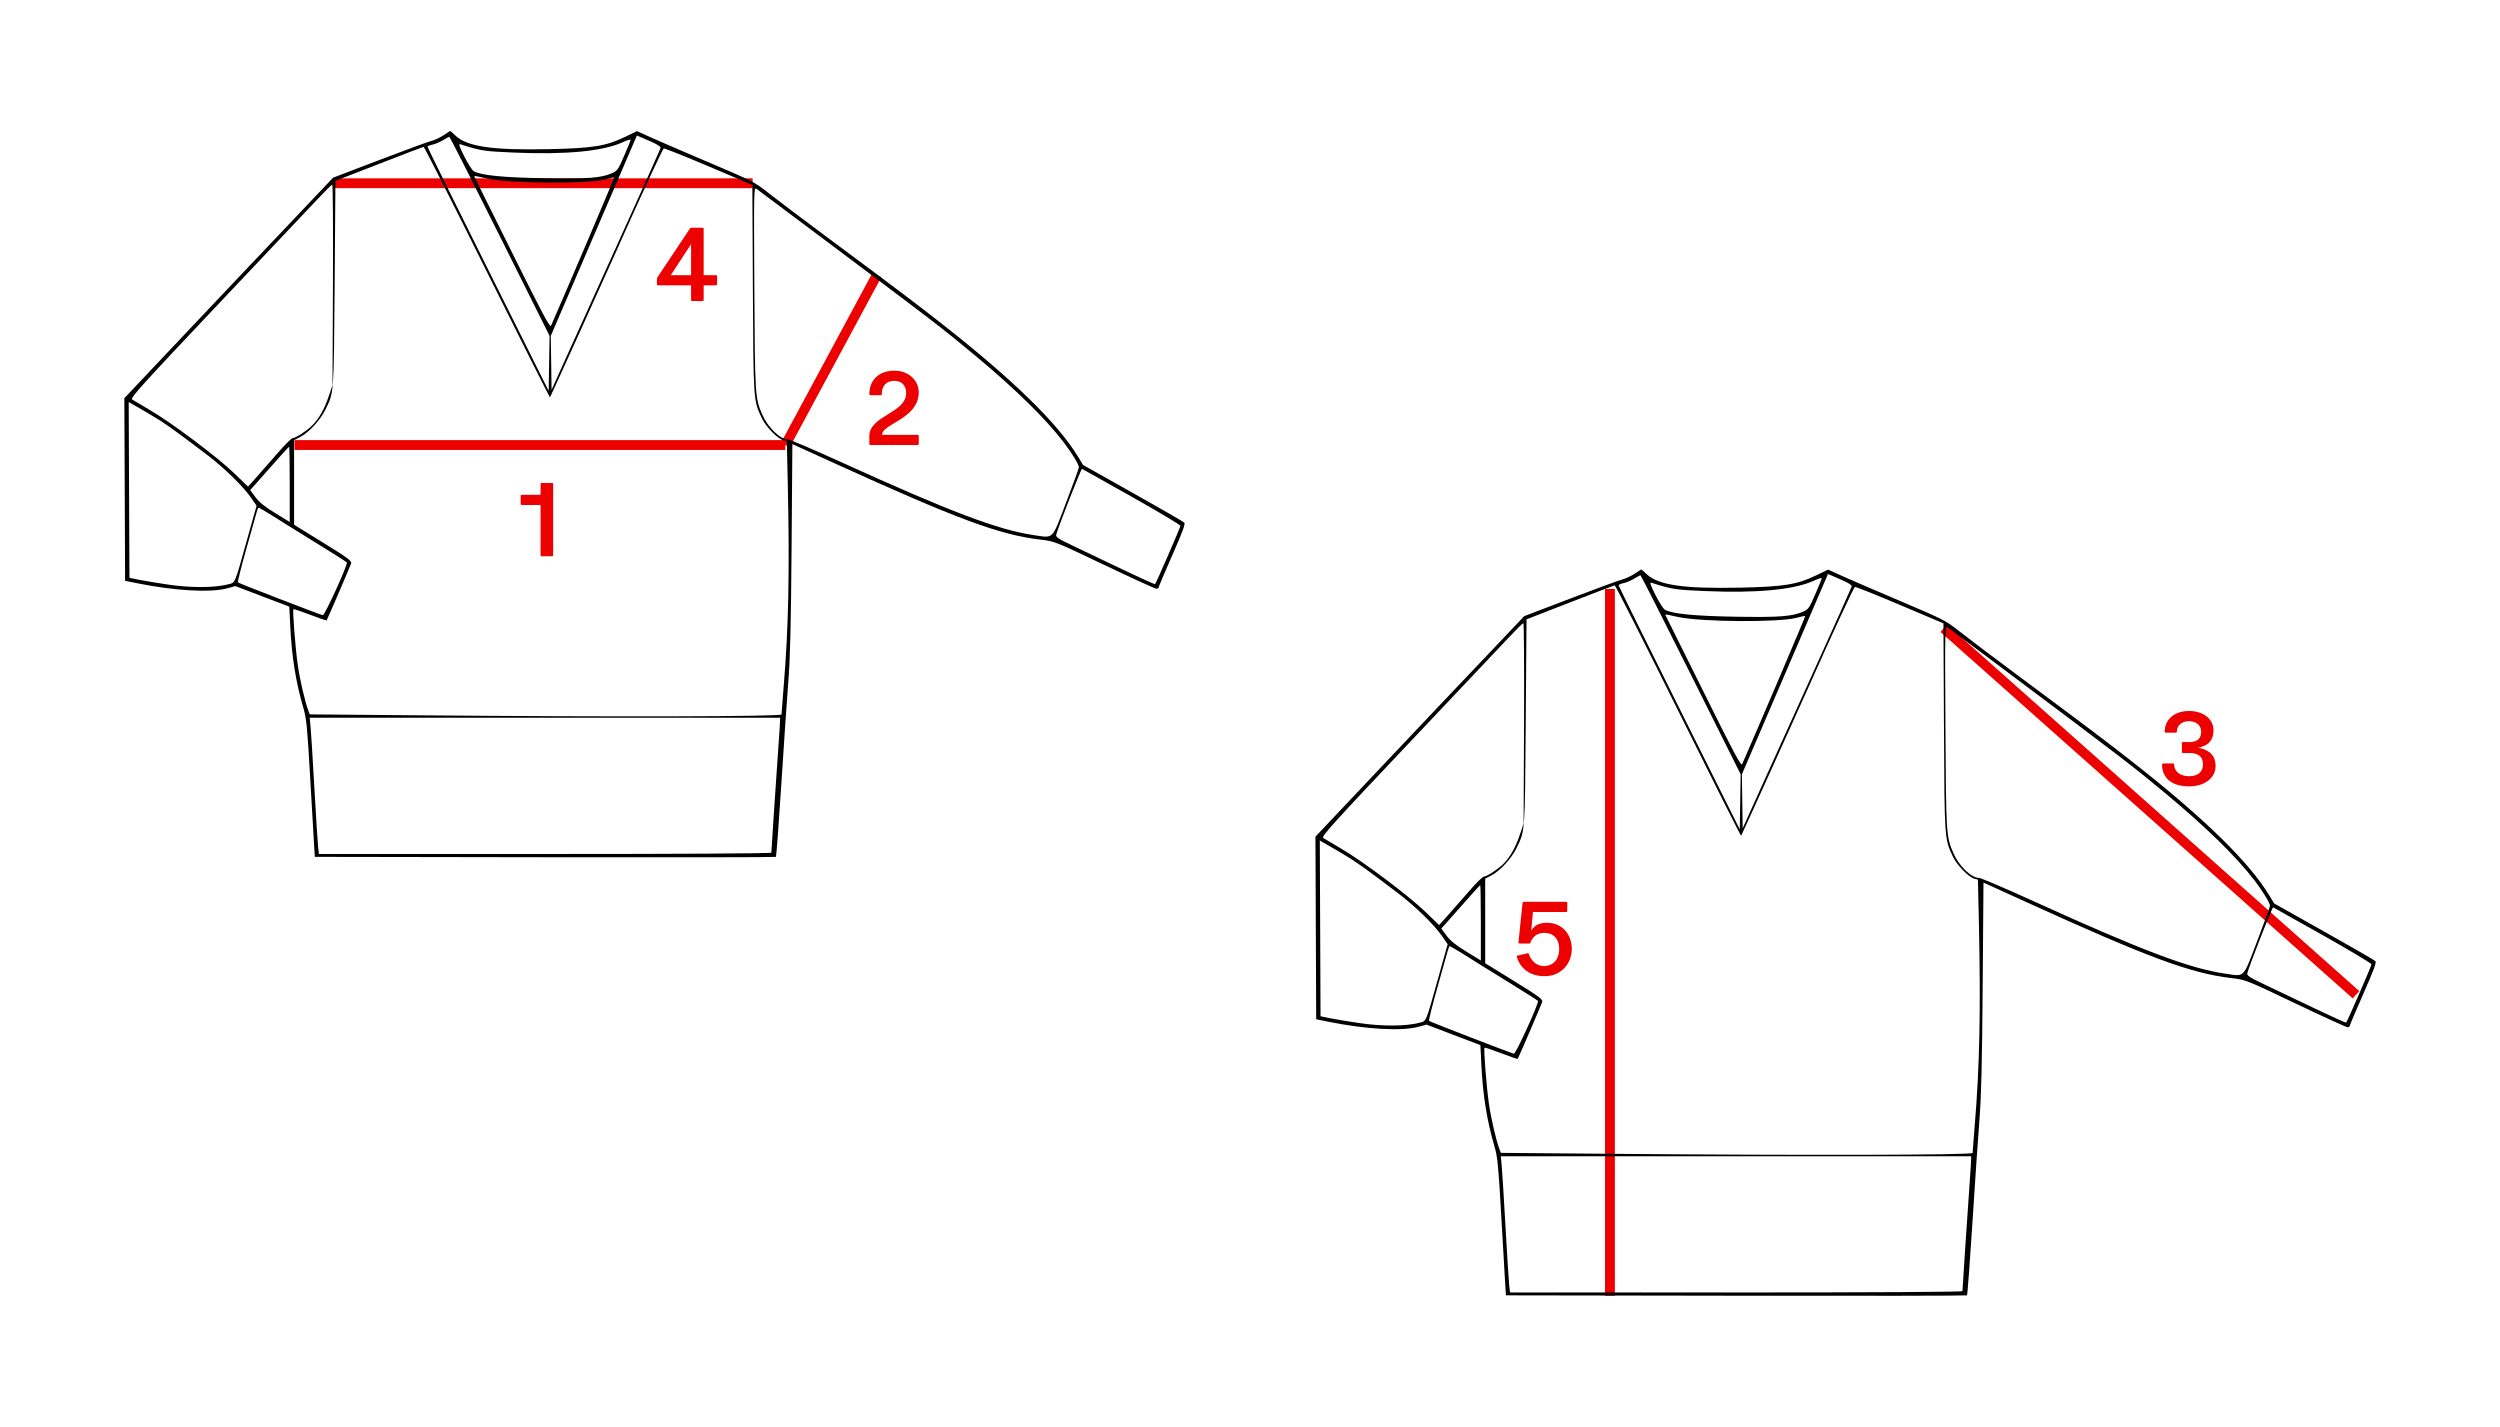 <svg width="382" height="218" viewBox="0 0 382 218" fill="none" xmlns="http://www.w3.org/2000/svg">
<path d="M45 68L120 68" stroke="#EC0000" stroke-width="1.5"/>
<path d="M51 28L115 28" stroke="#EC0000" stroke-width="1.5"/>
<path d="M246 90L246 198" stroke="#EC0000" stroke-width="1.5"/>
<path d="M132.992 68H140.224C140.32 68 140.384 67.936 140.384 67.84V66.608C140.384 66.512 140.32 66.448 140.224 66.448H134.768C134.768 65.792 135.648 65.232 136.688 64.624C138.32 63.664 140.384 62.384 140.384 59.952C140.384 58.16 138.88 56.64 136.672 56.64C134.176 56.64 132.832 58.192 132.832 60.24C132.832 60.336 132.896 60.384 132.992 60.384H134.576C134.672 60.384 134.736 60.32 134.736 60.224C134.736 58.88 135.488 58.192 136.672 58.192C137.792 58.192 138.464 58.944 138.464 60.064C138.464 61.568 137.072 62.464 135.664 63.312C134.256 64.176 132.832 65.088 132.832 66.624V67.84C132.832 67.936 132.896 68 132.992 68Z" fill="#EC0000"/>
<path d="M79.56 75.768V77C79.56 77.096 79.624 77.16 79.72 77.16H82.44C82.536 77.16 82.6 77.224 82.6 77.32V84.84C82.6 84.936 82.664 85 82.76 85H84.36C84.456 85 84.52 84.936 84.52 84.84V73.96C84.52 73.864 84.456 73.8 84.36 73.8H82.76C82.664 73.8 82.6 73.864 82.6 73.96V75.448C82.6 75.544 82.536 75.608 82.44 75.608H79.72C79.624 75.608 79.56 75.672 79.56 75.768Z" fill="#EC0000"/>
<path d="M100.544 43.6H105.6V45.84C105.6 45.936 105.664 46 105.76 46H107.36C107.456 46 107.52 45.936 107.52 45.84V43.6H109.408C109.504 43.6 109.568 43.536 109.568 43.44V42.208C109.568 42.112 109.504 42.048 109.408 42.048H107.52V34.96C107.52 34.864 107.456 34.8 107.36 34.8H105.632C105.552 34.8 105.488 34.832 105.44 34.896L100.448 42.384C100.416 42.448 100.384 42.528 100.384 42.592V43.44C100.384 43.536 100.448 43.6 100.544 43.6ZM102.496 42.048L105.6 37.296V42.048H102.496Z" fill="#EC0000"/>
<path d="M335.872 114.256C337.536 113.936 338.224 113.008 338.224 111.6C338.224 109.952 336.784 108.64 334.48 108.64C332.224 108.64 330.768 109.952 330.768 111.808C330.768 111.904 330.832 111.952 330.928 111.952H332.464C332.56 111.952 332.624 111.904 332.624 111.792C332.624 110.784 333.456 110.192 334.48 110.192C335.536 110.192 336.336 110.816 336.336 111.776C336.336 112.752 335.888 113.392 334.48 113.392H333.552C333.456 113.392 333.392 113.456 333.392 113.552V114.896C333.392 114.992 333.456 115.056 333.552 115.056H334.48C335.824 115.056 336.608 115.536 336.608 116.768C336.608 117.952 335.872 118.608 334.48 118.608C333.04 118.608 332.208 117.808 332.208 116.816C332.208 116.704 332.144 116.656 332.048 116.656H330.528C330.432 116.656 330.368 116.72 330.368 116.816V116.848C330.368 118.832 331.792 120.16 334.48 120.16C336.912 120.16 338.544 118.832 338.544 117.056C338.544 115.696 337.84 114.608 335.872 114.256Z" fill="#EC0000"/>
<path d="M120 68L134 42" stroke="#EC0000" stroke-width="1.5"/>
<path d="M360 152L297 96" stroke="#EC0000" stroke-width="1.5"/>
<path d="M236.024 149.16C238.568 149.16 240.168 147.208 240.168 145C240.168 142.792 238.728 141 236.376 141C235.224 141 234.424 141.4 233.976 142.2L234.232 139.352H239.32C239.416 139.352 239.48 139.288 239.48 139.192V137.96C239.48 137.864 239.416 137.8 239.32 137.8H232.808C232.712 137.8 232.664 137.832 232.648 137.944L232.024 143.992C232.008 144.088 232.088 144.168 232.184 144.168H233.8C234.088 143.224 234.808 142.536 235.992 142.536C237.32 142.536 238.248 143.464 238.248 145C238.248 146.536 237.368 147.608 235.928 147.608C234.6 147.608 233.896 146.616 233.608 145.768C233.576 145.672 233.512 145.624 233.416 145.656L231.864 146.024C231.768 146.04 231.72 146.104 231.752 146.2C232.28 147.848 233.608 149.16 236.024 149.16Z" fill="#EC0000"/>
<path fill-rule="evenodd" clip-rule="evenodd" d="M67.768 20.671C67.221 21.03 66.373 21.423 65.884 21.545C65.396 21.666 61.824 22.977 57.946 24.457L50.895 27.149L45.319 33.033C42.251 36.27 39.027 39.665 38.153 40.578C37.279 41.492 32.612 46.425 27.782 51.541L19 60.842L19.057 74.793L19.114 88.745L20.998 89.127C26.726 90.286 32.202 90.59 34.74 89.891L35.959 89.556L40.083 91.126L44.206 92.696L44.347 95.618C44.574 100.341 45.199 104.241 46.371 108.233C46.82 109.763 46.956 111.141 47.364 118.31C47.625 122.877 47.898 127.585 47.972 128.772L48.106 130.929L83.261 130.986C102.596 131.018 118.478 130.994 118.554 130.933C118.63 130.872 119.004 125.889 119.386 119.86C119.767 113.831 120.248 106.755 120.456 104.137C120.74 100.544 120.862 95.507 120.954 83.617L121.075 67.859L127.392 70.734C146.305 79.342 152.705 81.717 158.978 82.456C161.163 82.714 161.202 82.729 168.77 86.339C172.949 88.332 176.52 89.963 176.706 89.963C176.891 89.963 177.043 89.87 177.043 89.755C177.043 89.641 177.981 87.424 179.129 84.828C180.708 81.252 181.152 80.046 180.957 79.852C180.816 79.71 177.279 77.672 173.097 75.322L165.494 71.049L164.716 69.77C161.636 64.704 154.827 58.05 144.082 49.606C140.022 46.416 137.39 44.43 125.952 35.929C122.294 33.211 118.389 30.261 117.274 29.374C115.356 27.849 114.887 27.609 108.629 24.954C104.99 23.411 100.959 21.673 99.67 21.092L97.327 20.037L95.522 20.911C92.606 22.324 90.552 22.655 83.837 22.793C75.229 22.971 71.391 22.412 69.595 20.719C69.165 20.314 68.802 19.991 68.789 20C68.776 20.01 68.316 20.311 67.768 20.671ZM100.931 22.64C100.878 22.823 98.33 28.503 95.267 35.263C92.204 42.023 88.479 50.257 86.989 53.559L84.28 59.564L84.22 55.446L84.159 51.327L90.738 36.017L97.316 20.706L99.171 21.507C100.499 22.081 100.999 22.403 100.931 22.64ZM76.372 36.094L83.974 51.319L83.906 55.527L83.837 59.734L74.583 41.18C69.493 30.975 65.329 22.541 65.329 22.436C65.329 22.332 65.653 22.184 66.049 22.108C66.445 22.031 67.169 21.731 67.656 21.44C68.144 21.149 68.594 20.901 68.657 20.89C68.719 20.878 72.191 27.72 76.372 36.094ZM96.361 21.402C96.361 21.451 95.919 22.522 95.38 23.782C94.487 25.871 94.325 26.106 93.552 26.449C91.862 27.198 89.895 27.347 83.194 27.234C76.887 27.127 73.576 26.801 72.395 26.169C72.163 26.046 71.518 25.038 70.961 23.93C70.156 22.327 70.031 21.942 70.354 22.046C73.469 23.049 73.939 23.122 78.628 23.319C86.412 23.647 92.02 23.122 95.031 21.786C96.052 21.332 96.361 21.243 96.361 21.402ZM74.43 41.609C79.668 52.164 83.993 60.76 84.042 60.71C84.121 60.63 92.221 42.768 94.376 37.921C98.04 29.677 101.251 22.747 101.433 22.686C101.554 22.646 104.646 23.881 108.305 25.431L114.958 28.25L115.038 44.103C115.124 61.365 115.11 61.154 116.425 63.931C117.031 65.212 118.835 67.055 119.691 67.27L120.228 67.405L120.375 74.07C120.666 87.328 120.49 95.936 119.744 104.908C119.562 107.098 119.413 109.017 119.413 109.171C119.413 109.496 93.99 109.557 64.478 109.304L47.336 109.157L47.116 108.584C46.605 107.256 45.819 103.857 45.497 101.59C45.125 98.962 44.681 93.245 44.837 93.09C44.889 93.037 46.038 93.418 47.389 93.935C48.74 94.453 49.872 94.842 49.904 94.8C50.024 94.644 53.523 86.512 53.653 86.088C53.77 85.707 53.17 85.263 49.363 82.913L44.937 80.181V73.722V67.263L45.946 66.728C47.228 66.049 48.946 64.177 49.699 62.64C51.047 59.888 51.004 60.468 51.134 43.352L51.254 27.633L57.903 25.046C61.561 23.623 64.633 22.45 64.73 22.439C64.828 22.428 69.193 31.055 74.43 41.609ZM74.445 27.284C77.991 28.038 89.823 28.121 92.458 27.411C93.176 27.217 93.797 27.092 93.838 27.132C93.891 27.186 86.363 44.867 84.199 49.769C84.041 50.127 82.911 48.008 78.297 38.696C75.158 32.362 72.543 27.101 72.487 27.005C72.431 26.909 72.618 26.883 72.902 26.948C73.186 27.013 73.881 27.164 74.445 27.284ZM50.874 43.513L50.804 58.849L50.206 60.62C49.564 62.519 48.72 63.994 47.686 65.028C46.886 65.826 45.188 66.927 44.727 66.945C44.537 66.953 43.508 67.974 42.439 69.215C41.37 70.456 39.91 72.119 39.195 72.911L37.895 74.351L35.793 72.321C33.227 69.843 26.183 64.557 22.932 62.671C21.618 61.908 20.379 61.174 20.179 61.039C19.867 60.828 21.75 58.746 33.092 46.755C40.394 39.034 47.318 31.707 48.479 30.474C49.639 29.24 50.669 28.218 50.766 28.204C50.864 28.189 50.912 35.078 50.874 43.513ZM123.982 35.134C143.144 49.492 143.768 49.97 149.004 54.325C155.134 59.423 159.808 64.005 162.542 67.596C163.81 69.262 164.852 70.979 164.851 71.4C164.851 71.561 163.974 73.985 162.902 76.787C160.67 82.621 161.071 82.215 157.981 81.768C152.561 80.984 145.239 78.214 128.758 70.717C124.45 68.757 120.7 67.153 120.424 67.153C119.239 67.153 117.354 65.349 116.495 63.392C115.376 60.842 115.357 60.554 115.264 44.031C115.178 28.795 115.183 28.554 115.602 28.861C115.836 29.033 119.607 31.855 123.982 35.134ZM24.615 64.355C25.853 65.153 28.517 67.105 31.826 69.64C34.345 71.57 37.213 74.384 38.357 76.047L39.204 77.277L37.845 82.126C35.761 89.56 36.007 88.984 34.786 89.3C32.749 89.827 29.118 89.835 25.652 89.319C23.885 89.056 21.84 88.715 21.109 88.563L19.779 88.284L19.721 74.857L19.665 61.43L21.565 62.523C22.611 63.124 23.983 63.949 24.615 64.355ZM44.272 74.011V79.761L42.041 78.396C40.43 77.41 39.592 76.732 39.021 75.954L38.23 74.878L38.773 74.282C39.072 73.954 40.389 72.466 41.699 70.973C43.01 69.481 44.125 68.26 44.177 68.26C44.229 68.26 44.272 70.848 44.272 74.011ZM172.922 75.896C177.017 78.207 180.368 80.209 180.368 80.345C180.368 80.579 176.672 89.08 176.492 89.259C176.445 89.306 174.281 88.328 171.682 87.086C169.084 85.845 165.679 84.221 164.117 83.479C161.674 82.317 161.292 82.067 161.391 81.687C161.687 80.559 165.201 71.592 165.33 71.639C165.41 71.669 168.826 73.584 172.922 75.896ZM41.448 78.692C42.452 79.313 43.623 80.047 44.05 80.323C44.477 80.599 46.646 81.943 48.871 83.311C51.096 84.678 52.955 85.863 53.002 85.942C53.179 86.241 49.615 94.06 49.326 94.006C48.885 93.923 36.498 89.135 36.355 88.992C36.286 88.924 36.855 86.648 37.62 83.934C38.385 81.221 39.102 78.677 39.213 78.281C39.325 77.885 39.462 77.562 39.519 77.562C39.575 77.562 40.443 78.07 41.448 78.692ZM119.191 110.139C119.191 110.395 119.089 112.014 118.965 113.738C118.703 117.351 117.861 129.98 117.861 130.285C117.861 130.41 104.352 130.49 83.296 130.49H48.732L48.617 129.549C48.553 129.031 48.296 124.97 48.045 120.524C47.794 116.079 47.529 111.818 47.456 111.057L47.323 109.673H83.257H119.191V110.139Z" fill="black"/>
<path fill-rule="evenodd" clip-rule="evenodd" d="M249.768 87.671C249.221 88.03 248.373 88.423 247.884 88.545C247.396 88.666 243.824 89.977 239.946 91.457L232.895 94.149L227.318 100.033C224.251 103.27 221.027 106.665 220.153 107.578C219.279 108.492 214.612 113.425 209.782 118.541L201 127.842L201.057 141.793L201.114 155.745L202.998 156.127C208.726 157.286 214.202 157.59 216.74 156.892L217.96 156.556L222.083 158.126L226.206 159.696L226.347 162.618C226.573 167.341 227.199 171.241 228.371 175.233C228.82 176.763 228.956 178.141 229.364 185.31C229.625 189.877 229.898 194.585 229.972 195.772L230.106 197.929L265.261 197.986C284.596 198.018 300.478 197.994 300.554 197.933C300.63 197.872 301.004 192.889 301.386 186.86C301.767 180.831 302.248 173.755 302.456 171.137C302.74 167.544 302.862 162.507 302.954 150.617L303.075 134.859L309.392 137.734C328.305 146.342 334.705 148.717 340.978 149.456C343.163 149.714 343.202 149.729 350.77 153.339C354.949 155.332 358.52 156.963 358.706 156.963C358.891 156.963 359.043 156.87 359.043 156.756C359.043 156.641 359.981 154.424 361.129 151.828C362.708 148.252 363.152 147.046 362.957 146.852C362.816 146.71 359.279 144.672 355.097 142.322L347.494 138.049L346.716 136.77C343.636 131.703 336.827 125.05 326.082 116.606C322.022 113.416 319.39 111.43 307.952 102.929C304.294 100.211 300.389 97.261 299.274 96.374C297.356 94.849 296.887 94.609 290.629 91.954C286.99 90.411 282.959 88.673 281.67 88.092L279.327 87.037L277.522 87.911C274.606 89.324 272.552 89.655 265.837 89.793C257.229 89.971 253.391 89.412 251.595 87.719C251.165 87.314 250.802 86.991 250.789 87C250.776 87.01 250.316 87.311 249.768 87.671ZM282.931 89.64C282.878 89.823 280.33 95.504 277.267 102.263C274.204 109.023 270.479 117.257 268.989 120.559L266.28 126.564L266.22 122.445L266.159 118.327L272.738 103.017L279.316 87.706L281.171 88.507C282.499 89.081 282.999 89.403 282.931 89.64ZM258.372 103.094L265.974 118.319L265.906 122.527L265.837 126.734L256.583 108.18C251.493 97.975 247.329 89.54 247.329 89.436C247.329 89.332 247.653 89.184 248.049 89.108C248.445 89.031 249.169 88.731 249.656 88.44C250.144 88.149 250.594 87.901 250.657 87.89C250.719 87.878 254.191 94.72 258.372 103.094ZM278.361 88.402C278.361 88.451 277.92 89.522 277.38 90.782C276.487 92.871 276.325 93.106 275.552 93.449C273.862 94.198 271.895 94.347 265.194 94.234C258.887 94.127 255.576 93.801 254.395 93.169C254.163 93.046 253.518 92.038 252.961 90.93C252.156 89.327 252.031 88.942 252.354 89.046C255.468 90.049 255.939 90.122 260.628 90.319C268.412 90.647 274.02 90.123 277.031 88.786C278.052 88.332 278.361 88.243 278.361 88.402ZM256.43 108.61C261.668 119.164 265.993 127.76 266.042 127.71C266.121 127.63 274.221 109.768 276.376 104.921C280.041 96.677 283.251 89.746 283.433 89.686C283.554 89.646 286.646 90.881 290.305 92.431L296.958 95.249L297.038 111.103C297.124 128.365 297.11 128.154 298.425 130.931C299.031 132.211 300.835 134.055 301.691 134.27L302.228 134.405L302.375 141.07C302.666 154.327 302.49 162.936 301.744 171.908C301.562 174.098 301.413 176.017 301.413 176.171C301.413 176.496 275.99 176.557 246.478 176.304L229.336 176.157L229.116 175.584C228.605 174.256 227.819 170.857 227.497 168.59C227.125 165.962 226.681 160.245 226.837 160.09C226.889 160.037 228.038 160.418 229.389 160.935C230.74 161.453 231.872 161.842 231.904 161.8C232.024 161.644 235.523 153.512 235.653 153.088C235.77 152.707 235.17 152.263 231.363 149.913L226.937 147.181V140.722V134.263L227.946 133.728C229.228 133.049 230.946 131.177 231.699 129.64C233.047 126.888 233.003 127.468 233.134 110.352L233.254 94.633L239.903 92.046C243.561 90.623 246.633 89.45 246.73 89.439C246.828 89.428 251.193 98.055 256.43 108.61ZM256.445 94.284C259.991 95.038 271.823 95.121 274.458 94.411C275.176 94.217 275.797 94.092 275.838 94.132C275.891 94.186 268.363 111.867 266.199 116.769C266.041 117.127 264.911 115.008 260.297 105.696C257.158 99.362 254.543 94.101 254.487 94.005C254.431 93.909 254.618 93.883 254.902 93.948C255.187 94.013 255.881 94.164 256.445 94.284ZM232.874 110.513L232.804 125.849L232.206 127.62C231.564 129.519 230.72 130.994 229.686 132.028C228.886 132.826 227.188 133.927 226.727 133.945C226.537 133.953 225.508 134.974 224.439 136.215C223.37 137.456 221.91 139.119 221.195 139.911L219.895 141.351L217.793 139.321C215.227 136.843 208.183 131.557 204.932 129.671C203.618 128.908 202.379 128.174 202.179 128.039C201.867 127.828 203.75 125.746 215.092 113.755C222.394 106.034 229.318 98.707 230.479 97.474C231.639 96.24 232.669 95.219 232.766 95.204C232.864 95.189 232.912 102.078 232.874 110.513ZM305.982 102.134C325.144 116.492 325.768 116.97 331.004 121.325C337.134 126.423 341.808 131.005 344.542 134.596C345.81 136.262 346.852 137.979 346.851 138.4C346.851 138.561 345.974 140.985 344.902 143.787C342.67 149.621 343.071 149.215 339.981 148.768C334.561 147.984 327.239 145.214 310.758 137.717C306.45 135.757 302.7 134.153 302.424 134.153C301.239 134.153 299.354 132.349 298.495 130.392C297.376 127.841 297.357 127.554 297.264 111.031C297.178 95.795 297.183 95.554 297.602 95.861C297.836 96.033 301.607 98.856 305.982 102.134ZM206.615 131.355C207.853 132.153 210.517 134.105 213.826 136.64C216.345 138.57 219.213 141.384 220.357 143.047L221.204 144.277L219.845 149.125C217.761 156.56 218.007 155.984 216.786 156.3C214.749 156.827 211.118 156.835 207.653 156.319C205.885 156.056 203.84 155.715 203.109 155.563L201.779 155.284L201.721 141.857L201.665 128.43L203.565 129.523C204.611 130.124 205.983 130.949 206.615 131.355ZM226.272 141.011V146.761L224.042 145.396C222.43 144.41 221.592 143.732 221.021 142.954L220.229 141.878L220.773 141.282C221.072 140.954 222.389 139.466 223.699 137.973C225.01 136.481 226.125 135.261 226.177 135.261C226.229 135.261 226.272 137.848 226.272 141.011ZM354.922 142.896C359.017 145.207 362.368 147.209 362.368 147.345C362.368 147.579 358.672 156.08 358.492 156.259C358.445 156.306 356.281 155.328 353.682 154.086C351.084 152.845 347.679 151.221 346.117 150.479C343.674 149.317 343.292 149.067 343.391 148.687C343.687 147.559 347.201 138.592 347.33 138.639C347.41 138.669 350.826 140.584 354.922 142.896ZM223.448 145.692C224.452 146.313 225.623 147.047 226.05 147.323C226.477 147.599 228.646 148.943 230.871 150.311C233.095 151.678 234.955 152.863 235.002 152.943C235.179 153.241 231.615 161.06 231.326 161.006C230.885 160.923 218.497 156.135 218.355 155.992C218.286 155.924 218.855 153.648 219.62 150.934C220.385 148.221 221.101 145.677 221.213 145.281C221.325 144.885 221.462 144.562 221.519 144.562C221.575 144.562 222.443 145.07 223.448 145.692ZM301.191 177.139C301.191 177.395 301.089 179.014 300.965 180.738C300.703 184.351 299.861 196.98 299.861 197.285C299.861 197.41 286.352 197.49 265.296 197.49H230.732L230.617 196.549C230.554 196.031 230.296 191.97 230.045 187.524C229.794 183.079 229.529 178.818 229.456 178.057L229.323 176.673H265.257H301.191V177.139Z" fill="black"/>
</svg>
